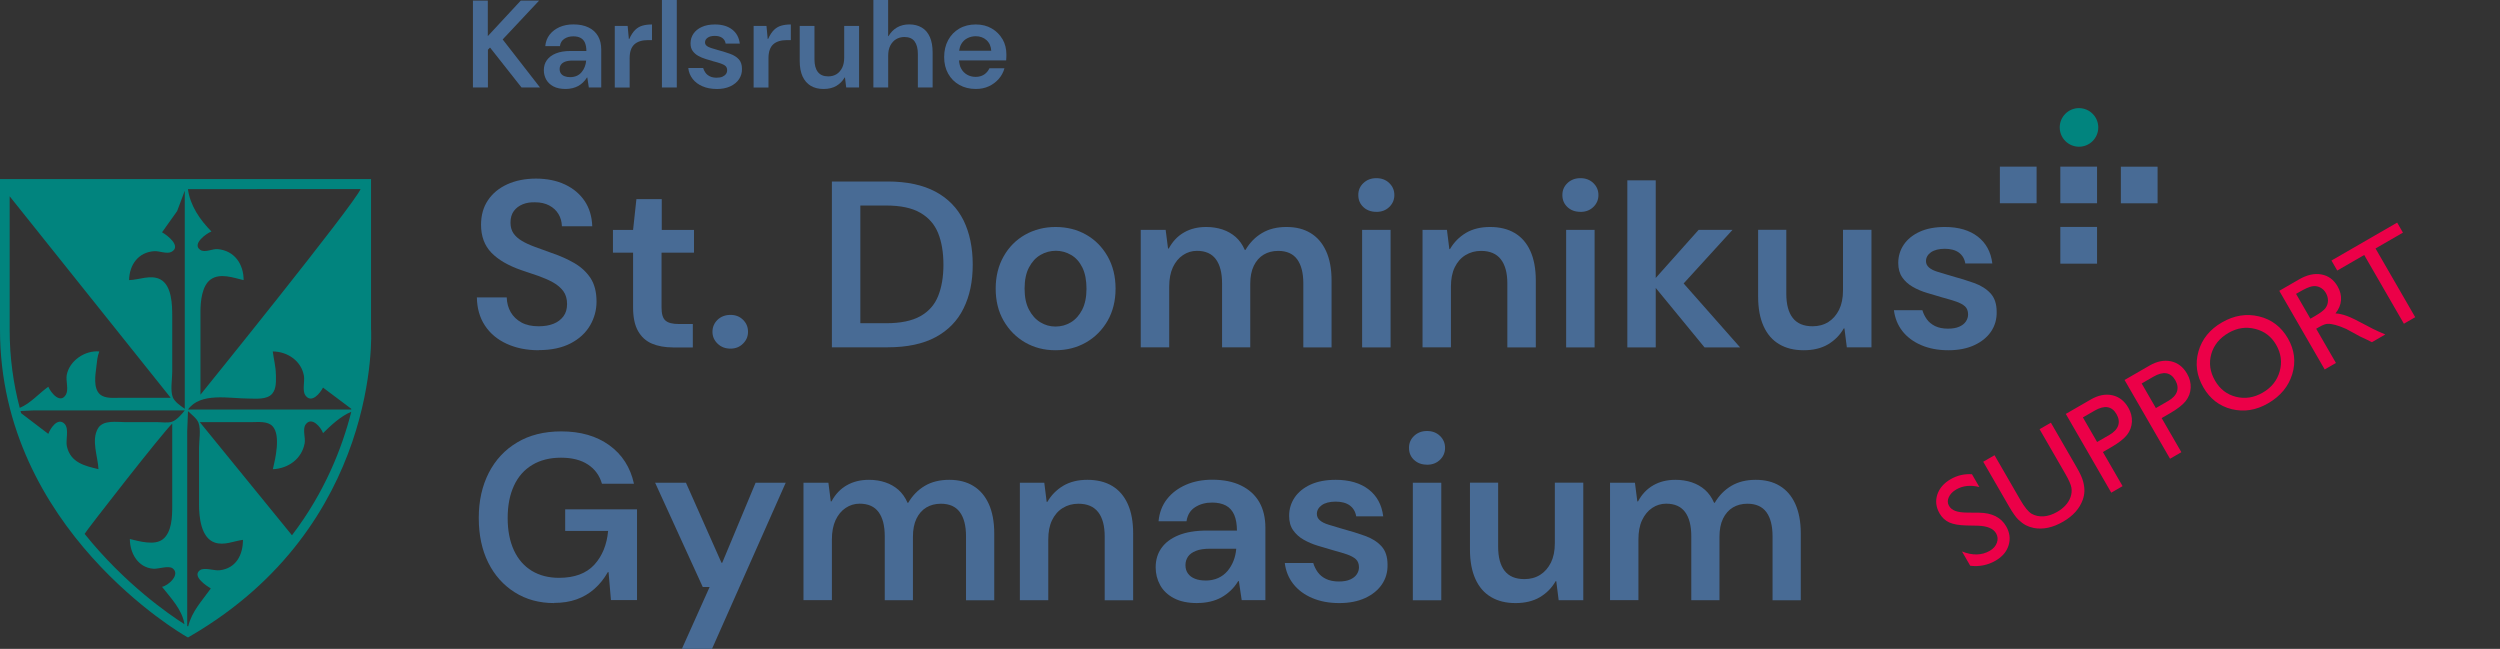 <?xml version="1.0" encoding="UTF-8" standalone="no"?>
<svg xmlns:inkscape="http://www.inkscape.org/namespaces/inkscape" xmlns:sodipodi="http://sodipodi.sourceforge.net/DTD/sodipodi-0.dtd" xmlns="http://www.w3.org/2000/svg" xmlns:svg="http://www.w3.org/2000/svg" id="Ebene_2" viewBox="0 0 450.692 116.97" version="1.1" width="450.692" height="116.97">
  <rect x="0" y="0" width="450.692" height="116.97" fill="#333333" stroke="none"/>
  <defs id="defs1">
    <rect x="217.257" y="16.645" width="159.439" height="84.537" id="rect33"></rect>
    <style id="style1">.cls-1{fill:#01847e;}.cls-2{fill:#486b95;}</style>
  </defs>
  <g id="Ebene_1-2">
    <path class="cls-2" d="m 97.12,63.14 c -2.16,0 -4.09,-0.39 -5.77,-1.16 C 89.67,61.21 88.36,60.12 87.42,58.69 86.48,57.27 86,55.57 85.97,53.61 h 5.38 c 0.03,1 0.27,1.89 0.72,2.67 0.46,0.79 1.11,1.4 1.94,1.86 0.84,0.46 1.87,0.68 3.1,0.68 1.03,0 1.91,-0.15 2.67,-0.45 0.75,-0.3 1.35,-0.75 1.79,-1.34 0.45,-0.6 0.66,-1.34 0.66,-2.22 0,-0.94 -0.23,-1.71 -0.68,-2.33 -0.46,-0.61 -1.07,-1.13 -1.83,-1.56 -0.77,-0.43 -1.64,-0.81 -2.61,-1.16 -0.97,-0.34 -1.98,-0.68 -3.04,-1.03 -2.42,-0.83 -4.25,-1.89 -5.49,-3.18 -1.24,-1.29 -1.86,-2.97 -1.86,-5.02 0,-1.71 0.41,-3.18 1.24,-4.42 0.83,-1.24 1.99,-2.2 3.48,-2.88 1.49,-0.68 3.22,-1.03 5.19,-1.03 1.97,0 3.74,0.36 5.24,1.07 1.49,0.71 2.67,1.7 3.53,2.97 0.85,1.27 1.31,2.79 1.37,4.55 h -5.47 c -0.03,-0.83 -0.23,-1.56 -0.62,-2.2 -0.39,-0.64 -0.93,-1.16 -1.65,-1.54 -0.71,-0.38 -1.57,-0.58 -2.56,-0.58 -0.83,-0.03 -1.57,0.09 -2.24,0.36 -0.67,0.27 -1.2,0.68 -1.6,1.22 -0.4,0.54 -0.6,1.24 -0.6,2.09 0,0.77 0.18,1.41 0.54,1.93 0.35,0.51 0.85,0.96 1.49,1.34 0.64,0.39 1.42,0.75 2.35,1.09 0.92,0.34 1.94,0.71 3.05,1.11 1.51,0.51 2.87,1.12 4.08,1.82 1.21,0.7 2.18,1.6 2.91,2.69 0.72,1.1 1.09,2.51 1.09,4.25 0,1.54 -0.39,2.97 -1.17,4.31 -0.79,1.34 -1.95,2.42 -3.5,3.22 -1.56,0.81 -3.47,1.22 -5.75,1.22 h 0.01 z" id="path1"></path>
    <path class="cls-2" d="m 121.31,62.63 c -1.45,0 -2.71,-0.23 -3.78,-0.68 -1.07,-0.46 -1.9,-1.21 -2.5,-2.26 -0.6,-1.05 -0.9,-2.48 -0.9,-4.27 v -9.87 h -3.63 v -4.1 h 3.63 l 0.6,-5.55 h 4.57 v 5.55 h 5.81 v 4.1 h -5.85 v 9.87 c 0,1.17 0.23,1.96 0.71,2.37 0.47,0.42 1.26,0.62 2.37,0.62 h 2.56 v 4.23 h -3.59 z" id="path2"></path>
    <path class="cls-2" d="m 131.69,62.85 c -0.94,0 -1.71,-0.3 -2.33,-0.9 -0.62,-0.6 -0.92,-1.31 -0.92,-2.14 0,-0.83 0.31,-1.57 0.92,-2.16 0.61,-0.58 1.39,-0.88 2.33,-0.88 0.94,0 1.66,0.29 2.26,0.88 0.6,0.59 0.9,1.3 0.9,2.16 0,0.86 -0.3,1.54 -0.9,2.14 -0.6,0.6 -1.36,0.9 -2.26,0.9 z" id="path3"></path>
    <path class="cls-2" d="M 149.97,62.63 V 32.72 h 10.04 c 3.48,0 6.35,0.62 8.63,1.83 2.28,1.22 3.96,2.96 5.07,5.19 1.09,2.24 1.65,4.89 1.65,7.97 0,3.08 -0.55,5.65 -1.65,7.88 -1.09,2.24 -2.78,3.97 -5.04,5.19 -2.27,1.22 -5.15,1.83 -8.65,1.83 h -10.04 z m 5.13,-4.36 h 4.65 c 2.59,0 4.64,-0.42 6.15,-1.26 1.51,-0.84 2.59,-2.05 3.22,-3.63 0.64,-1.58 0.96,-3.47 0.96,-5.66 0,-2.19 -0.32,-4.12 -0.96,-5.7 -0.64,-1.58 -1.71,-2.8 -3.22,-3.67 -1.51,-0.87 -3.56,-1.3 -6.15,-1.3 h -4.65 v 21.23 0 z" id="path4"></path>
    <path class="cls-2" d="m 190.27,63.14 c -2.02,0 -3.85,-0.47 -5.47,-1.41 -1.62,-0.94 -2.91,-2.24 -3.87,-3.91 -0.96,-1.66 -1.43,-3.59 -1.43,-5.79 0,-2.2 0.48,-4.13 1.43,-5.81 0.95,-1.68 2.25,-2.99 3.88,-3.91 1.64,-0.92 3.47,-1.39 5.49,-1.39 2.02,0 3.89,0.46 5.51,1.39 1.62,0.92 2.91,2.23 3.87,3.91 0.95,1.68 1.43,3.62 1.43,5.81 0,2.19 -0.48,4.12 -1.43,5.79 -0.96,1.66 -2.25,2.97 -3.89,3.91 -1.64,0.94 -3.48,1.41 -5.53,1.41 v 0 z m 0,-4.27 c 1.02,0 1.96,-0.26 2.8,-0.77 0.84,-0.51 1.52,-1.28 2.03,-2.28 0.51,-1.01 0.77,-2.27 0.77,-3.78 0,-1.51 -0.25,-2.81 -0.75,-3.82 -0.5,-1.01 -1.17,-1.77 -2.03,-2.26 -0.85,-0.5 -1.77,-0.75 -2.74,-0.75 -0.97,0 -1.93,0.25 -2.78,0.75 -0.85,0.5 -1.54,1.25 -2.07,2.26 -0.53,1.01 -0.79,2.28 -0.79,3.82 0,1.54 0.26,2.77 0.79,3.78 0.52,1.01 1.21,1.77 2.05,2.28 0.84,0.51 1.74,0.77 2.71,0.77 v 0 z" id="path5"></path>
    <path class="cls-2" d="M 205.65,62.63 V 41.44 h 4.49 l 0.43,3.37 h 0.13 c 0.68,-1.28 1.6,-2.25 2.76,-2.91 1.15,-0.66 2.48,-0.98 3.99,-0.98 1.05,0 2.03,0.15 2.93,0.45 0.9,0.3 1.69,0.75 2.37,1.34 0.68,0.6 1.24,1.38 1.66,2.35 h 0.12 c 0.77,-1.31 1.77,-2.33 2.99,-3.05 1.22,-0.73 2.69,-1.09 4.4,-1.09 1.71,0 3.13,0.36 4.34,1.09 1.21,0.73 2.14,1.81 2.8,3.25 0.66,1.44 0.99,3.21 0.99,5.32 v 12.05 h -5.09 V 51.09 c 0,-1.88 -0.37,-3.33 -1.11,-4.34 -0.74,-1.01 -1.88,-1.52 -3.42,-1.52 -1,0 -1.88,0.23 -2.63,0.68 -0.76,0.46 -1.34,1.13 -1.77,2.01 -0.43,0.88 -0.64,1.98 -0.64,3.29 v 11.41 h -5.08 V 51.08 c 0,-1.88 -0.37,-3.33 -1.11,-4.34 -0.74,-1.01 -1.88,-1.52 -3.42,-1.52 -0.91,0 -1.76,0.26 -2.52,0.77 -0.77,0.51 -1.37,1.25 -1.82,2.2 -0.44,0.96 -0.66,2.11 -0.66,3.48 v 10.94 h -5.13 z" id="path6"></path>
    <path class="cls-2" d="m 248.12,38.19 c -0.94,0 -1.71,-0.28 -2.33,-0.85 -0.61,-0.57 -0.92,-1.29 -0.92,-2.18 0,-0.89 0.31,-1.57 0.92,-2.16 0.62,-0.58 1.39,-0.88 2.33,-0.88 0.94,0 1.72,0.29 2.33,0.88 0.61,0.59 0.92,1.3 0.92,2.16 0,0.86 -0.31,1.57 -0.92,2.16 -0.61,0.59 -1.39,0.88 -2.33,0.88 v 0 z m -2.56,24.44 V 41.44 h 5.13 v 21.19 z" id="path7"></path>
    <path class="cls-2" d="M 256.45,62.63 V 41.44 h 4.4 l 0.43,3.46 h 0.12 c 0.71,-1.22 1.67,-2.19 2.87,-2.91 1.2,-0.71 2.65,-1.07 4.36,-1.07 1.71,0 3.22,0.36 4.44,1.09 1.23,0.73 2.17,1.81 2.82,3.25 0.65,1.44 0.98,3.21 0.98,5.32 v 12.05 h -5.13 V 51.09 c 0,-1.88 -0.39,-3.33 -1.17,-4.34 -0.79,-1.01 -1.97,-1.52 -3.57,-1.52 -1.05,0 -1.99,0.26 -2.82,0.77 -0.83,0.51 -1.47,1.25 -1.93,2.2 -0.46,0.96 -0.68,2.11 -0.68,3.48 v 10.94 h -5.13 v 0 z" id="path8"></path>
    <path class="cls-2" d="m 284.91,38.19 c -0.94,0 -1.71,-0.28 -2.33,-0.85 -0.61,-0.57 -0.92,-1.29 -0.92,-2.18 0,-0.89 0.31,-1.57 0.92,-2.16 0.62,-0.58 1.39,-0.88 2.33,-0.88 0.94,0 1.71,0.29 2.33,0.88 0.61,0.59 0.92,1.3 0.92,2.16 0,0.86 -0.31,1.57 -0.92,2.16 -0.61,0.59 -1.39,0.88 -2.33,0.88 v 0 z m -2.57,24.44 V 41.44 h 5.13 v 21.19 z" id="path9"></path>
    <polygon class="cls-2" points="306.22,41.44 298.49,50.11 298.49,32.51 293.37,32.51 293.37,62.63 298.49,62.63 298.49,51.91 307.29,62.63 313.7,62.63 303.52,51.1 312.33,41.44 " id="polygon9"></polygon>
    <path class="cls-2" d="m 325.15,63.14 c -1.71,0 -3.18,-0.36 -4.4,-1.09 -1.23,-0.72 -2.17,-1.81 -2.82,-3.25 -0.65,-1.44 -0.98,-3.21 -0.98,-5.32 V 41.43 h 5.08 v 11.54 c 0,1.91 0.39,3.36 1.17,4.36 0.79,1 1.97,1.49 3.57,1.49 1.08,0 2.03,-0.26 2.84,-0.77 0.81,-0.51 1.45,-1.25 1.93,-2.2 0.47,-0.95 0.71,-2.11 0.71,-3.48 V 41.43 h 5.13 v 21.19 h -4.44 l -0.43,-3.42 h -0.12 c -0.68,1.2 -1.62,2.15 -2.82,2.87 -1.2,0.71 -2.67,1.07 -4.4,1.07 v 0 z" id="path10"></path>
    <path class="cls-2" d="m 351.22,63.14 c -1.82,0 -3.45,-0.31 -4.87,-0.92 -1.42,-0.61 -2.56,-1.46 -3.4,-2.54 -0.84,-1.08 -1.34,-2.34 -1.52,-3.76 h 5.13 c 0.17,0.57 0.43,1.11 0.79,1.62 0.35,0.51 0.86,0.92 1.49,1.24 0.64,0.31 1.42,0.47 2.33,0.47 0.83,0 1.51,-0.12 2.05,-0.36 0.54,-0.24 0.94,-0.56 1.2,-0.96 0.26,-0.4 0.38,-0.81 0.38,-1.24 0,-0.63 -0.19,-1.11 -0.55,-1.45 -0.37,-0.34 -0.91,-0.63 -1.62,-0.88 -0.71,-0.24 -1.55,-0.49 -2.52,-0.75 -0.88,-0.26 -1.79,-0.52 -2.73,-0.81 -0.94,-0.28 -1.8,-0.65 -2.56,-1.09 -0.77,-0.44 -1.4,-1 -1.88,-1.69 -0.48,-0.68 -0.73,-1.55 -0.73,-2.61 0,-1.22 0.34,-2.33 1,-3.31 0.67,-0.98 1.63,-1.76 2.88,-2.33 1.25,-0.57 2.76,-0.85 4.53,-0.85 2.45,0 4.42,0.58 5.92,1.73 1.5,1.16 2.37,2.77 2.63,4.85 h -4.87 c -0.14,-0.85 -0.54,-1.51 -1.17,-1.97 -0.64,-0.46 -1.49,-0.68 -2.54,-0.68 -1.05,0 -1.91,0.22 -2.5,0.64 -0.59,0.43 -0.88,0.96 -0.88,1.58 0,0.46 0.18,0.84 0.54,1.15 0.35,0.31 0.88,0.58 1.58,0.79 0.7,0.22 1.53,0.46 2.5,0.75 1.48,0.4 2.83,0.82 4.06,1.26 1.23,0.44 2.21,1.06 2.95,1.86 0.74,0.8 1.11,1.91 1.11,3.33 0.03,1.34 -0.31,2.53 -1.02,3.57 -0.71,1.04 -1.73,1.86 -3.04,2.46 -1.31,0.6 -2.86,0.9 -4.65,0.9 v 0 z" id="path11"></path>
    <path class="cls-2" d="m 99.9,108.72 c -2.68,0 -5.04,-0.64 -7.09,-1.93 -2.05,-1.29 -3.65,-3.07 -4.79,-5.36 -1.14,-2.29 -1.71,-4.98 -1.71,-8.06 0,-3.08 0.6,-5.75 1.79,-8.1 1.2,-2.35 2.91,-4.19 5.13,-5.51 2.22,-1.33 4.87,-1.99 7.95,-1.99 3.48,0 6.36,0.83 8.67,2.5 2.31,1.67 3.79,3.98 4.44,6.94 h -5.77 c -0.43,-1.48 -1.26,-2.63 -2.52,-3.46 -1.25,-0.83 -2.88,-1.24 -4.87,-1.24 -1.99,0 -3.72,0.43 -5.17,1.3 -1.45,0.87 -2.56,2.12 -3.31,3.76 -0.76,1.64 -1.13,3.58 -1.13,5.83 0,2.25 0.38,4.19 1.13,5.81 0.75,1.62 1.83,2.85 3.22,3.7 1.4,0.84 3.03,1.26 4.91,1.26 2.79,0 4.91,-0.79 6.35,-2.35 1.44,-1.57 2.27,-3.61 2.5,-6.11 h -7.74 v -3.89 h 12.95 v 16.36 h -4.7 l -0.43,-5.04 h -0.13 c -0.68,1.2 -1.49,2.21 -2.43,3.03 -0.94,0.83 -2.01,1.45 -3.2,1.88 -1.2,0.43 -2.55,0.64 -4.06,0.64 v 0 z" id="path12"></path>
    <path class="cls-2" d="m 122.93,116.97 5,-11.15 h -1.24 l -8.59,-18.8 h 5.56 l 6.41,14.44 h 0.13 l 6.02,-14.44 h 5.43 l -13.29,29.95 h -5.42 z" id="path13"></path>
    <path class="cls-2" d="M 144.85,108.21 V 87.02 h 4.49 l 0.43,3.37 h 0.13 c 0.68,-1.28 1.6,-2.25 2.76,-2.91 1.15,-0.66 2.48,-0.98 3.99,-0.98 1.05,0 2.03,0.15 2.93,0.45 0.9,0.3 1.69,0.75 2.37,1.34 0.68,0.6 1.24,1.38 1.66,2.35 h 0.12 c 0.77,-1.31 1.77,-2.33 2.99,-3.05 1.23,-0.73 2.7,-1.09 4.4,-1.09 1.7,0 3.13,0.36 4.33,1.09 1.21,0.73 2.14,1.81 2.8,3.25 0.65,1.44 0.99,3.21 0.99,5.32 v 12.05 h -5.09 V 96.67 c 0,-1.88 -0.37,-3.33 -1.11,-4.34 -0.74,-1.01 -1.88,-1.52 -3.42,-1.52 -1,0 -1.88,0.23 -2.63,0.68 -0.76,0.46 -1.35,1.13 -1.77,2.01 -0.43,0.88 -0.64,1.98 -0.64,3.29 V 108.2 H 159.5 V 96.66 c 0,-1.88 -0.37,-3.33 -1.11,-4.34 -0.74,-1.01 -1.88,-1.52 -3.42,-1.52 -0.91,0 -1.76,0.26 -2.52,0.77 -0.77,0.51 -1.37,1.25 -1.82,2.2 -0.44,0.96 -0.66,2.11 -0.66,3.48 v 10.94 h -5.13 z" id="path14"></path>
    <path class="cls-2" d="M 183.86,108.21 V 87.02 h 4.4 l 0.43,3.46 h 0.12 c 0.71,-1.22 1.67,-2.19 2.87,-2.91 1.2,-0.71 2.65,-1.07 4.36,-1.07 1.71,0 3.22,0.36 4.44,1.09 1.23,0.73 2.17,1.81 2.82,3.25 0.66,1.44 0.98,3.21 0.98,5.32 v 12.05 h -5.13 V 96.67 c 0,-1.88 -0.39,-3.33 -1.17,-4.34 -0.79,-1.01 -1.97,-1.52 -3.57,-1.52 -1.05,0 -1.99,0.26 -2.82,0.77 -0.83,0.51 -1.47,1.25 -1.93,2.2 -0.46,0.96 -0.68,2.11 -0.68,3.48 v 10.94 h -5.13 v 0 z" id="path15"></path>
    <path class="cls-2" d="m 215.86,108.72 c -1.71,0 -3.12,-0.29 -4.23,-0.88 -1.11,-0.58 -1.94,-1.37 -2.48,-2.35 -0.54,-0.98 -0.81,-2.06 -0.81,-3.22 0,-1.34 0.35,-2.5 1.05,-3.48 0.7,-0.99 1.73,-1.75 3.1,-2.31 1.37,-0.55 3.06,-0.83 5.08,-0.83 h 5.42 c 0,-1.14 -0.17,-2.09 -0.49,-2.84 -0.33,-0.75 -0.83,-1.31 -1.49,-1.67 -0.67,-0.35 -1.5,-0.54 -2.5,-0.54 -1.17,0 -2.19,0.28 -3.05,0.83 -0.87,0.55 -1.39,1.4 -1.56,2.54 h -5.04 c 0.14,-1.54 0.65,-2.87 1.51,-3.98 0.87,-1.11 2.01,-1.97 3.42,-2.59 1.41,-0.62 3,-0.92 4.76,-0.92 2.02,0 3.75,0.35 5.19,1.05 1.43,0.7 2.53,1.69 3.27,2.97 0.74,1.28 1.11,2.84 1.11,4.65 v 13.04 h -4.27 l -0.51,-3.42 h -0.13 c -0.4,0.66 -0.85,1.23 -1.37,1.71 -0.51,0.48 -1.07,0.89 -1.66,1.22 -0.6,0.33 -1.26,0.58 -1.99,0.75 -0.72,0.17 -1.5,0.26 -2.33,0.26 v 0 z m 1.45,-4.06 c 0.85,0 1.62,-0.15 2.28,-0.45 0.67,-0.3 1.23,-0.72 1.69,-1.26 0.46,-0.54 0.82,-1.16 1.09,-1.84 0.27,-0.68 0.43,-1.4 0.49,-2.14 v -0.05 h -4.75 c -1.02,0 -1.87,0.13 -2.52,0.39 -0.65,0.26 -1.13,0.6 -1.43,1.05 -0.3,0.45 -0.45,0.95 -0.45,1.52 0,0.6 0.15,1.1 0.45,1.51 0.3,0.42 0.72,0.73 1.26,0.94 0.54,0.22 1.17,0.32 1.88,0.32 v 0 z" id="path16"></path>
    <path class="cls-2" d="m 241.41,108.72 c -1.82,0 -3.45,-0.31 -4.87,-0.92 -1.42,-0.61 -2.56,-1.46 -3.4,-2.54 -0.84,-1.08 -1.35,-2.34 -1.52,-3.76 h 5.13 c 0.17,0.57 0.43,1.11 0.79,1.62 0.35,0.51 0.85,0.92 1.49,1.24 0.64,0.31 1.42,0.47 2.33,0.47 0.83,0 1.51,-0.12 2.05,-0.36 0.54,-0.24 0.94,-0.56 1.2,-0.96 0.26,-0.4 0.38,-0.81 0.38,-1.24 0,-0.63 -0.19,-1.11 -0.55,-1.45 -0.37,-0.34 -0.91,-0.63 -1.62,-0.88 -0.71,-0.24 -1.56,-0.49 -2.52,-0.75 -0.88,-0.26 -1.79,-0.52 -2.73,-0.81 -0.94,-0.28 -1.79,-0.65 -2.56,-1.09 -0.77,-0.44 -1.4,-1 -1.88,-1.69 -0.49,-0.68 -0.73,-1.55 -0.73,-2.61 0,-1.22 0.34,-2.33 1,-3.31 0.67,-0.98 1.63,-1.76 2.88,-2.33 1.25,-0.57 2.76,-0.85 4.53,-0.85 2.45,0 4.42,0.58 5.92,1.73 1.5,1.16 2.37,2.77 2.63,4.85 h -4.87 c -0.14,-0.85 -0.54,-1.51 -1.17,-1.97 -0.64,-0.46 -1.49,-0.68 -2.54,-0.68 -1.05,0 -1.91,0.22 -2.5,0.64 -0.59,0.43 -0.88,0.96 -0.88,1.58 0,0.46 0.18,0.84 0.54,1.15 0.35,0.31 0.88,0.58 1.58,0.79 0.69,0.22 1.53,0.46 2.5,0.75 1.48,0.4 2.83,0.82 4.06,1.26 1.23,0.44 2.21,1.06 2.95,1.86 0.74,0.8 1.11,1.91 1.11,3.33 0.03,1.34 -0.31,2.53 -1.02,3.57 -0.71,1.04 -1.73,1.86 -3.04,2.46 -1.31,0.6 -2.86,0.9 -4.65,0.9 v 0 z" id="path17"></path>
    <path class="cls-2" d="m 257.26,83.77 c -0.94,0 -1.71,-0.28 -2.33,-0.85 -0.62,-0.57 -0.92,-1.29 -0.92,-2.18 0,-0.89 0.31,-1.57 0.92,-2.16 0.61,-0.58 1.39,-0.88 2.33,-0.88 0.94,0 1.71,0.29 2.33,0.88 0.61,0.59 0.92,1.3 0.92,2.16 0,0.86 -0.31,1.57 -0.92,2.16 -0.62,0.59 -1.39,0.88 -2.33,0.88 v 0 z m -2.56,24.44 V 87.02 h 5.13 v 21.19 z" id="path18"></path>
    <path class="cls-2" d="m 273.2,108.72 c -1.71,0 -3.18,-0.36 -4.4,-1.09 -1.23,-0.72 -2.17,-1.81 -2.82,-3.25 -0.65,-1.44 -0.98,-3.21 -0.98,-5.32 V 87.01 h 5.08 v 11.54 c 0,1.91 0.39,3.36 1.17,4.36 0.79,1 1.97,1.49 3.57,1.49 1.08,0 2.03,-0.26 2.84,-0.77 0.81,-0.51 1.45,-1.25 1.93,-2.2 0.47,-0.95 0.71,-2.11 0.71,-3.48 V 87.01 h 5.13 v 21.19 h -4.44 l -0.43,-3.42 h -0.12 c -0.68,1.2 -1.62,2.15 -2.82,2.87 -1.2,0.71 -2.67,1.07 -4.4,1.07 v 0 z" id="path19"></path>
    <path class="cls-2" d="M 290.25,108.21 V 87.02 h 4.49 l 0.43,3.37 h 0.13 c 0.68,-1.28 1.6,-2.25 2.76,-2.91 1.15,-0.66 2.48,-0.98 3.99,-0.98 1.05,0 2.03,0.15 2.93,0.45 0.9,0.3 1.69,0.75 2.37,1.34 0.68,0.6 1.24,1.38 1.66,2.35 h 0.12 c 0.77,-1.31 1.77,-2.33 2.99,-3.05 1.23,-0.73 2.7,-1.09 4.4,-1.09 1.7,0 3.13,0.36 4.33,1.09 1.21,0.73 2.14,1.81 2.8,3.25 0.65,1.44 0.99,3.21 0.99,5.32 v 12.05 h -5.09 V 96.67 c 0,-1.88 -0.37,-3.33 -1.11,-4.34 -0.74,-1.01 -1.88,-1.52 -3.42,-1.52 -1,0 -1.88,0.23 -2.63,0.68 -0.76,0.46 -1.34,1.13 -1.77,2.01 -0.43,0.88 -0.64,1.98 -0.64,3.29 V 108.2 H 304.9 V 96.66 c 0,-1.88 -0.37,-3.33 -1.11,-4.34 -0.74,-1.01 -1.88,-1.52 -3.42,-1.52 -0.91,0 -1.76,0.26 -2.52,0.77 -0.77,0.51 -1.37,1.25 -1.82,2.2 -0.45,0.96 -0.66,2.11 -0.66,3.48 v 10.94 h -5.13 z" id="path20"></path>
    <path class="cls-2" d="M 85.26,15.77 V 0.11 h 2.68 v 6.4 l 5.94,-6.4 h 3.31 l -6.57,7 6.73,8.66 h -3.33 l -5.68,-7.2 -0.38,0.4 v 6.8 h -2.69 z" id="path21"></path>
    <path class="cls-2" d="m 101.99,16.04 c -0.89,0 -1.64,-0.15 -2.22,-0.46 -0.58,-0.31 -1.01,-0.72 -1.3,-1.23 -0.28,-0.51 -0.43,-1.08 -0.43,-1.69 0,-0.7 0.18,-1.31 0.55,-1.82 0.36,-0.51 0.91,-0.92 1.62,-1.21 0.72,-0.29 1.6,-0.44 2.66,-0.44 h 2.84 c 0,-0.6 -0.09,-1.09 -0.26,-1.49 -0.17,-0.39 -0.43,-0.68 -0.79,-0.87 -0.35,-0.19 -0.79,-0.28 -1.31,-0.28 -0.61,0 -1.15,0.14 -1.6,0.44 -0.46,0.3 -0.73,0.73 -0.81,1.33 H 98.3 c 0.07,-0.8 0.34,-1.5 0.79,-2.08 0.46,-0.58 1.05,-1.03 1.79,-1.36 0.74,-0.32 1.57,-0.48 2.5,-0.48 1.06,0 1.96,0.18 2.72,0.55 0.75,0.36 1.32,0.88 1.71,1.56 0.39,0.67 0.58,1.49 0.58,2.44 v 6.82 h -2.24 l -0.27,-1.79 h -0.07 c -0.21,0.34 -0.45,0.64 -0.72,0.89 -0.27,0.26 -0.56,0.47 -0.87,0.64 -0.31,0.17 -0.66,0.3 -1.04,0.39 -0.38,0.09 -0.79,0.14 -1.22,0.14 h 0.02 z m 0.77,-2.13 c 0.45,0 0.85,-0.08 1.2,-0.23 0.35,-0.15 0.64,-0.38 0.88,-0.66 0.24,-0.28 0.43,-0.6 0.57,-0.96 0.14,-0.36 0.23,-0.73 0.26,-1.12 v -0.02 h -2.48 c -0.54,0 -0.97,0.07 -1.32,0.2 -0.34,0.14 -0.59,0.32 -0.75,0.55 -0.16,0.23 -0.23,0.5 -0.23,0.79 0,0.31 0.08,0.58 0.23,0.79 0.15,0.22 0.38,0.38 0.66,0.49 0.29,0.11 0.61,0.17 0.99,0.17 v 0 z" id="path22"></path>
    <path class="cls-2" d="M 110.83,15.77 V 4.68 h 2.32 l 0.22,2.35 h 0.07 c 0.33,-0.72 0.68,-1.26 1.07,-1.64 0.38,-0.37 0.82,-0.63 1.32,-0.77 0.5,-0.14 1.07,-0.21 1.71,-0.21 v 2.82 h -0.72 c -0.52,0 -0.99,0.06 -1.41,0.19 -0.42,0.13 -0.77,0.32 -1.05,0.58 -0.28,0.26 -0.5,0.6 -0.64,1.02 -0.14,0.42 -0.21,0.92 -0.21,1.52 v 5.24 h -2.68 z" id="path23"></path>
    <path class="cls-2" d="M 119.33,15.77 V 0 h 2.68 v 15.77 z" id="path24"></path>
    <path class="cls-2" d="m 129.2,16.04 c -0.95,0 -1.81,-0.16 -2.55,-0.48 -0.75,-0.32 -1.34,-0.76 -1.78,-1.33 -0.44,-0.57 -0.71,-1.22 -0.79,-1.97 h 2.68 c 0.09,0.3 0.23,0.58 0.42,0.85 0.19,0.27 0.45,0.48 0.79,0.65 0.34,0.17 0.74,0.25 1.22,0.25 0.43,0 0.79,-0.06 1.07,-0.19 0.28,-0.13 0.49,-0.3 0.63,-0.5 0.14,-0.21 0.2,-0.43 0.2,-0.65 0,-0.33 -0.1,-0.58 -0.29,-0.76 -0.19,-0.18 -0.48,-0.33 -0.85,-0.46 -0.37,-0.13 -0.82,-0.26 -1.32,-0.39 -0.46,-0.14 -0.94,-0.27 -1.43,-0.43 -0.49,-0.15 -0.94,-0.34 -1.34,-0.57 -0.41,-0.23 -0.73,-0.52 -0.99,-0.88 -0.26,-0.36 -0.38,-0.81 -0.38,-1.37 0,-0.64 0.18,-1.22 0.52,-1.73 0.35,-0.51 0.85,-0.92 1.51,-1.22 0.65,-0.3 1.45,-0.45 2.37,-0.45 1.28,0 2.31,0.3 3.1,0.91 0.79,0.6 1.24,1.45 1.38,2.54 h -2.55 c -0.07,-0.45 -0.28,-0.79 -0.62,-1.03 -0.34,-0.24 -0.78,-0.36 -1.33,-0.36 -0.55,0 -1,0.11 -1.31,0.34 -0.31,0.22 -0.46,0.5 -0.46,0.83 0,0.24 0.09,0.44 0.28,0.6 0.19,0.17 0.46,0.3 0.83,0.42 0.37,0.11 0.8,0.24 1.31,0.39 0.77,0.21 1.48,0.43 2.12,0.66 0.64,0.23 1.16,0.56 1.54,0.97 0.39,0.42 0.58,1 0.58,1.74 0.02,0.7 -0.17,1.32 -0.54,1.87 -0.37,0.55 -0.9,0.97 -1.59,1.29 -0.69,0.31 -1.5,0.47 -2.44,0.47 v 0 z" id="path25"></path>
    <path class="cls-2" d="M 135.86,15.77 V 4.68 h 2.32 l 0.22,2.35 h 0.07 c 0.33,-0.72 0.68,-1.26 1.07,-1.64 0.38,-0.37 0.82,-0.63 1.32,-0.77 0.5,-0.14 1.07,-0.21 1.71,-0.21 v 2.82 h -0.72 c -0.52,0 -0.99,0.06 -1.41,0.19 -0.42,0.13 -0.77,0.32 -1.05,0.58 -0.29,0.26 -0.49,0.6 -0.64,1.02 -0.14,0.42 -0.21,0.92 -0.21,1.52 v 5.24 h -2.68 z" id="path26"></path>
    <path class="cls-2" d="m 148.46,16.04 c -0.9,0 -1.66,-0.19 -2.3,-0.57 -0.64,-0.38 -1.13,-0.95 -1.48,-1.7 -0.34,-0.75 -0.51,-1.68 -0.51,-2.79 V 4.67 h 2.66 v 6.04 c 0,1 0.21,1.76 0.62,2.28 0.41,0.52 1.03,0.78 1.87,0.78 0.56,0 1.07,-0.14 1.49,-0.4 0.43,-0.27 0.76,-0.66 1.01,-1.15 0.25,-0.5 0.37,-1.11 0.37,-1.82 V 4.67 h 2.68 v 11.1 h -2.32 l -0.22,-1.79 h -0.07 c -0.36,0.63 -0.85,1.13 -1.48,1.5 -0.63,0.37 -1.39,0.56 -2.3,0.56 h -0.01 z" id="path27"></path>
    <path class="cls-2" d="M 157.45,15.77 V 0 h 2.66 v 6.51 h 0.07 c 0.4,-0.68 0.92,-1.21 1.55,-1.57 0.63,-0.36 1.36,-0.54 2.18,-0.54 0.88,0 1.63,0.19 2.27,0.57 0.64,0.38 1.12,0.95 1.45,1.7 0.34,0.75 0.5,1.68 0.5,2.79 v 6.31 h -2.66 V 9.73 c 0,-0.99 -0.2,-1.74 -0.59,-2.27 -0.39,-0.53 -1.01,-0.79 -1.85,-0.79 -0.55,0 -1.05,0.14 -1.49,0.4 -0.44,0.27 -0.79,0.66 -1.04,1.15 -0.26,0.5 -0.38,1.11 -0.38,1.82 v 5.73 h -2.68 z" id="path28"></path>
    <polygon class="cls-2" points="175.9,16.04 175.91,16.04 175.9,16.04 " id="polygon28"></polygon>
    <path class="cls-2" d="m 180.73,7.08 c -0.46,-0.81 -1.1,-1.45 -1.93,-1.94 -0.83,-0.48 -1.76,-0.73 -2.89,-0.73 -1.13,0 -2.13,0.25 -2.98,0.75 -0.86,0.5 -1.52,1.19 -2,2.07 -0.48,0.88 -0.72,1.92 -0.72,3.06 0,1.14 0.24,2.15 0.73,3.01 0.48,0.85 1.15,1.53 2.01,2.01 0.85,0.48 1.84,0.73 2.96,0.73 0.88,0 1.67,-0.16 2.37,-0.49 0.7,-0.33 1.29,-0.77 1.78,-1.33 0.48,-0.56 0.83,-1.2 1.02,-1.91 h -2.71 c -0.21,0.46 -0.52,0.83 -0.94,1.12 -0.42,0.28 -0.93,0.43 -1.54,0.43 -0.57,0 -1.08,-0.13 -1.54,-0.39 -0.46,-0.26 -0.83,-0.64 -1.09,-1.13 -0.22,-0.41 -0.33,-0.9 -0.37,-1.45 h 8.5 c 0.02,-0.21 0.03,-0.4 0.03,-0.58 0.01,-0.18 0.01,-0.34 0.01,-0.49 0,-1.01 -0.23,-1.93 -0.68,-2.73 z m -7.82,2.07 c 0.07,-0.42 0.17,-0.81 0.34,-1.13 0.27,-0.5 0.64,-0.87 1.12,-1.12 0.47,-0.24 0.98,-0.37 1.53,-0.37 0.78,0 1.43,0.24 1.95,0.71 0.52,0.47 0.8,1.11 0.85,1.91 z" id="path29"></path>
    <path class="cls-1" d="m 374.79,19.49 c -1.91,0 -3.47,1.56 -3.47,3.48 0,1.92 1.56,3.48 3.48,3.48 1.92,0 3.47,-1.56 3.47,-3.48 0,-1.92 -1.56,-3.48 -3.49,-3.48 z" id="path30"></path>
    <path class="cls-2" d="m 367.15,36.64 h -6.62 v -6.6 h 6.62 z" id="path31"></path>
    <rect class="cls-2" x="371.43" y="40.91" width="6.62" height="6.62" id="rect31"></rect>
    <path class="cls-2" d="m 378.05,36.64 h -6.62 v -6.6 h 6.62 z" id="path32"></path>
    <rect class="cls-2" x="382.34" y="30.05" width="6.62" height="6.6" id="rect32"></rect>
    <path class="cls-1" d="M 66.89,59.44 V 32.28 H 0 v 27.16 c 0,36 33.13,55.05 33.46,55.24 l 0.43,0.24 0.43,-0.25 C 68.69,94.68 66.92,59.73 66.9,59.43 Z m -17.16,8.02 c -0.02,-1.4 -0.38,-2.73 -0.56,-4.1 2.62,0 5.16,1.69 5.62,4.39 0.18,1.01 -0.34,2.68 0.27,3.53 1.1,1.53 2.65,-0.38 3.17,-1.41 l 5.09,3.82 v 0.14 H 33.9 c 2.22,-3.16 7.45,-1.98 10.89,-1.98 1.31,0 3.32,0.25 4.28,-0.87 0.79,-0.91 0.68,-2.39 0.67,-3.51 z m -13.59,3.68 c 0,0 0,-10 0,-14.99 0,-1.79 0.26,-4.66 1.85,-5.78 1.71,-1.21 4.11,-0.29 5.93,0.13 0,-2.88 -1.63,-5.31 -4.67,-5.59 -0.96,-0.09 -2.32,0.72 -3.17,0.12 -1.52,-1.07 1.18,-2.98 2.04,-3.3 -2.06,-2.08 -3.85,-4.67 -4.24,-7.64 H 65 C 63.79,36.97 36.14,71.15 36.14,71.15 Z M 17.76,84.58 c -2.48,-0.59 -5.03,-1.17 -5.7,-4.1 -0.26,-1.16 0.44,-3.18 -0.42,-4.07 -1.21,-1.25 -2.57,0.8 -2.93,1.81 L 3.81,74.49 C 3.77,74.36 3.73,74.23 3.7,74.1 l 2.46,-0.12 h 27.15 c -0.52,0.68 -1.45,1.74 -2.26,2.03 -0.76,0.28 -1.88,0.09 -2.69,0.09 h -5.8 c -1.53,0 -3.98,-0.44 -4.9,1.13 -1.25,2.13 0,5.09 0.09,7.35 z M 1.72,35.36 30.77,71.71 h -9.05 c -1.16,0 -2.8,0.21 -3.74,-0.66 -1.18,-1.1 -0.79,-3.46 -0.62,-4.86 0.11,-0.93 0.18,-1.96 0.54,-2.83 -2.57,-0.24 -5.38,1.65 -5.87,4.24 -0.19,1.03 0.37,2.61 -0.13,3.51 C 10.88,72.94 9.14,70.77 8.71,69.72 7,70.93 5.54,72.7 3.56,73.53 2.41,69.18 1.74,64.48 1.74,59.44 V 35.37 Z M 33.32,73.7 C 32.59,73.19 31.46,72.45 31.14,71.58 30.68,70.34 31.05,68.37 31.05,67.05 V 57.01 c 0,-2.03 -0.06,-5.51 -2.12,-6.63 -1.73,-0.93 -3.89,0.08 -5.66,0.12 0.06,-2.76 1.64,-5.02 4.53,-5.22 0.92,-0.06 2.27,0.56 3.1,0.13 1.89,-1 -0.77,-3.04 -1.69,-3.53 l 2.72,-3.82 1.38,-3.67 v 39.3 z M 15.26,96.24 C 15.43,95.8 29.55,77.69 31.05,76.37 v 0 14.86 c 0,1.91 -0.06,4.71 -1.71,6 -1.49,1.16 -4.28,0.34 -5.93,-0.06 0,2.52 1.45,5.16 4.24,5.36 0.93,0.07 2.76,-0.64 3.5,-0.05 1.41,1.13 -0.84,3.11 -1.94,3.31 1.57,2.01 3.63,4.09 4.04,6.74 -2.8,-1.78 -10.76,-7.27 -18,-16.29 z m 18.63,16.69 c 0,0 -0.1,-0.06 -0.14,-0.09 V 77.66 l 0.14,-3.54 v 0 c 0.61,0.6 1.59,1.29 1.9,2.11 0.46,1.24 0.09,3.21 0.09,4.53 v 10.19 c 0,2.23 0.34,6.01 2.83,6.86 1.7,0.58 3.42,-0.27 5.09,-0.49 0,2.73 -1.26,5.17 -4.24,5.49 -0.97,0.1 -2.73,-0.58 -3.52,-0.01 -1.48,1.08 1.2,2.82 1.96,3.29 -1.58,2.24 -3.39,4.06 -4.07,6.82 -0.01,0 -0.02,0.01 -0.03,0.02 z M 52.63,96.49 36.02,76.1 h 9.34 c 1.18,0 2.88,-0.22 3.78,0.74 1.5,1.6 0.5,5.87 0.05,7.75 2.78,-0.13 5.21,-1.86 5.73,-4.67 0.19,-1 -0.42,-2.53 0.17,-3.38 1.08,-1.55 2.77,0.48 3.15,1.54 1.35,-1.34 3.25,-3.12 5.09,-3.84 -1.67,6.56 -4.8,14.53 -10.69,22.25 z" id="path33"></path>
    <g id="g1" transform="translate(91.984,3.504)">
      <path style="fill:#ffffff;fill-opacity:1;stroke:#ec0048;stroke-width:2.032;stroke-linecap:butt;stroke-dasharray:none;stroke-opacity:1" id="rect35" width="109.372" height="41.479" x="172.62" y="189.144" transform="rotate(-30)" d="m 177.62,189.144 h 99.372 c 2.77,0 5,2.23 5,5 v 31.479 c 0,2.77 -2.23,5 -5,5 H 177.62 c -2.77,0 -5,-2.23 -5,-5 v -31.479 c 0,-2.77 2.23,-5 5,-5 z" rx="5" ry="5"></path>
      <path d="m 223.117,30.784 -1.781,-1.078 q -1.676,-1.02 -2.391,-2.004 -0.703,-0.996 -0.703,-2.285 0,-1.934 1.336,-3.141 1.348,-1.207 3.492,-1.207 2.051,0 3.762,1.148 v 2.66 q -1.77,-1.699 -3.809,-1.699 -1.148,0 -1.887,0.539 -0.738,0.527 -0.738,1.359 0,0.738 0.539,1.383 0.539,0.645 1.746,1.348 l 1.793,1.055 q 3,1.781 3,4.547 0,1.969 -1.324,3.199 -1.312,1.23 -3.422,1.23 -2.426,0 -4.418,-1.488 V 33.374 q 1.898,2.402 4.395,2.402 1.102,0 1.828,-0.609 0.738,-0.621 0.738,-1.547 0,-1.5 -2.156,-2.836 z M 241.445,21.28 h 2.355 v 9.293 q 0,1.887 -0.281,2.848 -0.27,0.961 -0.68,1.605 -0.398,0.633 -0.984,1.137 -1.945,1.676 -5.086,1.676 -3.199,0 -5.133,-1.664 -0.586,-0.516 -0.996,-1.148 -0.398,-0.645 -0.668,-1.57 -0.258,-0.926 -0.258,-2.906 V 21.28 h 2.355 v 9.293 q 0,2.309 0.527,3.211 0.527,0.902 1.605,1.453 1.078,0.539 2.543,0.539 2.086,0 3.398,-1.09 0.691,-0.586 0.996,-1.383 0.305,-0.797 0.305,-2.73 z m 5.473,16.371 V 21.256 h 5.191 q 2.344,0 3.738,1.266 1.395,1.266 1.395,3.398 0,1.43 -0.715,2.531 -0.715,1.102 -1.957,1.605 -1.242,0.492 -3.562,0.492 h -1.734 v 7.102 z M 251.699,23.342 h -2.426 v 5.121 h 2.566 q 1.43,0 2.203,-0.668 0.773,-0.68 0.773,-1.934 0,-2.52 -3.117,-2.52 z m 7.453,14.309 V 21.256 h 5.191 q 2.344,0 3.738,1.266 1.395,1.266 1.395,3.398 0,1.43 -0.715,2.531 -0.715,1.102 -1.957,1.605 -1.242,0.492 -3.562,0.492 h -1.734 v 7.102 z M 263.934,23.342 h -2.426 v 5.121 h 2.566 q 1.43,0 2.203,-0.668 0.773,-0.68 0.773,-1.934 0,-2.52 -3.117,-2.52 z m 15.621,-2.297 q 3.797,0 6.316,2.402 2.531,2.402 2.531,6.023 0,3.621 -2.555,6 -2.543,2.367 -6.422,2.367 -3.703,0 -6.176,-2.367 -2.461,-2.379 -2.461,-5.953 0,-3.668 2.484,-6.07 2.484,-2.402 6.281,-2.402 z m 0.094,2.227 q -2.812,0 -4.629,1.758 -1.805,1.758 -1.805,4.488 0,2.648 1.816,4.406 1.816,1.758 4.547,1.758 2.742,0 4.57,-1.793 1.84,-1.793 1.84,-4.465 0,-2.602 -1.84,-4.371 -1.828,-1.781 -4.5,-1.781 z m 11.695,14.379 V 21.28 h 4.102 q 2.484,0 3.938,1.23 1.465,1.23 1.465,3.328 0,1.43 -0.715,2.473 -0.715,1.043 -2.051,1.559 0.785,0.516 1.535,1.406 0.75,0.891 2.109,3.105 0.855,1.395 1.371,2.098 l 0.867,1.172 h -2.789 l -0.715,-1.078 q -0.035,-0.059 -0.141,-0.199 l -0.457,-0.645 -0.727,-1.195 -0.785,-1.277 q -0.727,-1.008 -1.336,-1.605 -0.598,-0.598 -1.09,-0.855 -0.48,-0.27 -1.629,-0.27 h -0.609 v 7.125 z m 3.047,-14.379 h -0.703 v 5.168 h 0.891 q 1.781,0 2.438,-0.305 0.668,-0.305 1.031,-0.914 0.375,-0.621 0.375,-1.406 0,-0.773 -0.41,-1.395 -0.41,-0.633 -1.16,-0.891 -0.738,-0.258 -2.461,-0.258 z m 7.828,-2.016 h 13.676 V 23.342 h -5.707 v 14.309 h -2.355 V 23.342 h -5.613 z" id="text33" style="font-size:24px;font-family:'Gill Sans MT';-inkscape-font-specification:'Gill Sans MT, Normal';white-space:pre;fill:#ec0048" transform="rotate(-30,356.714,-16.351)" aria-label="SUPPORT"></path>
    </g>
  </g>
</svg>
